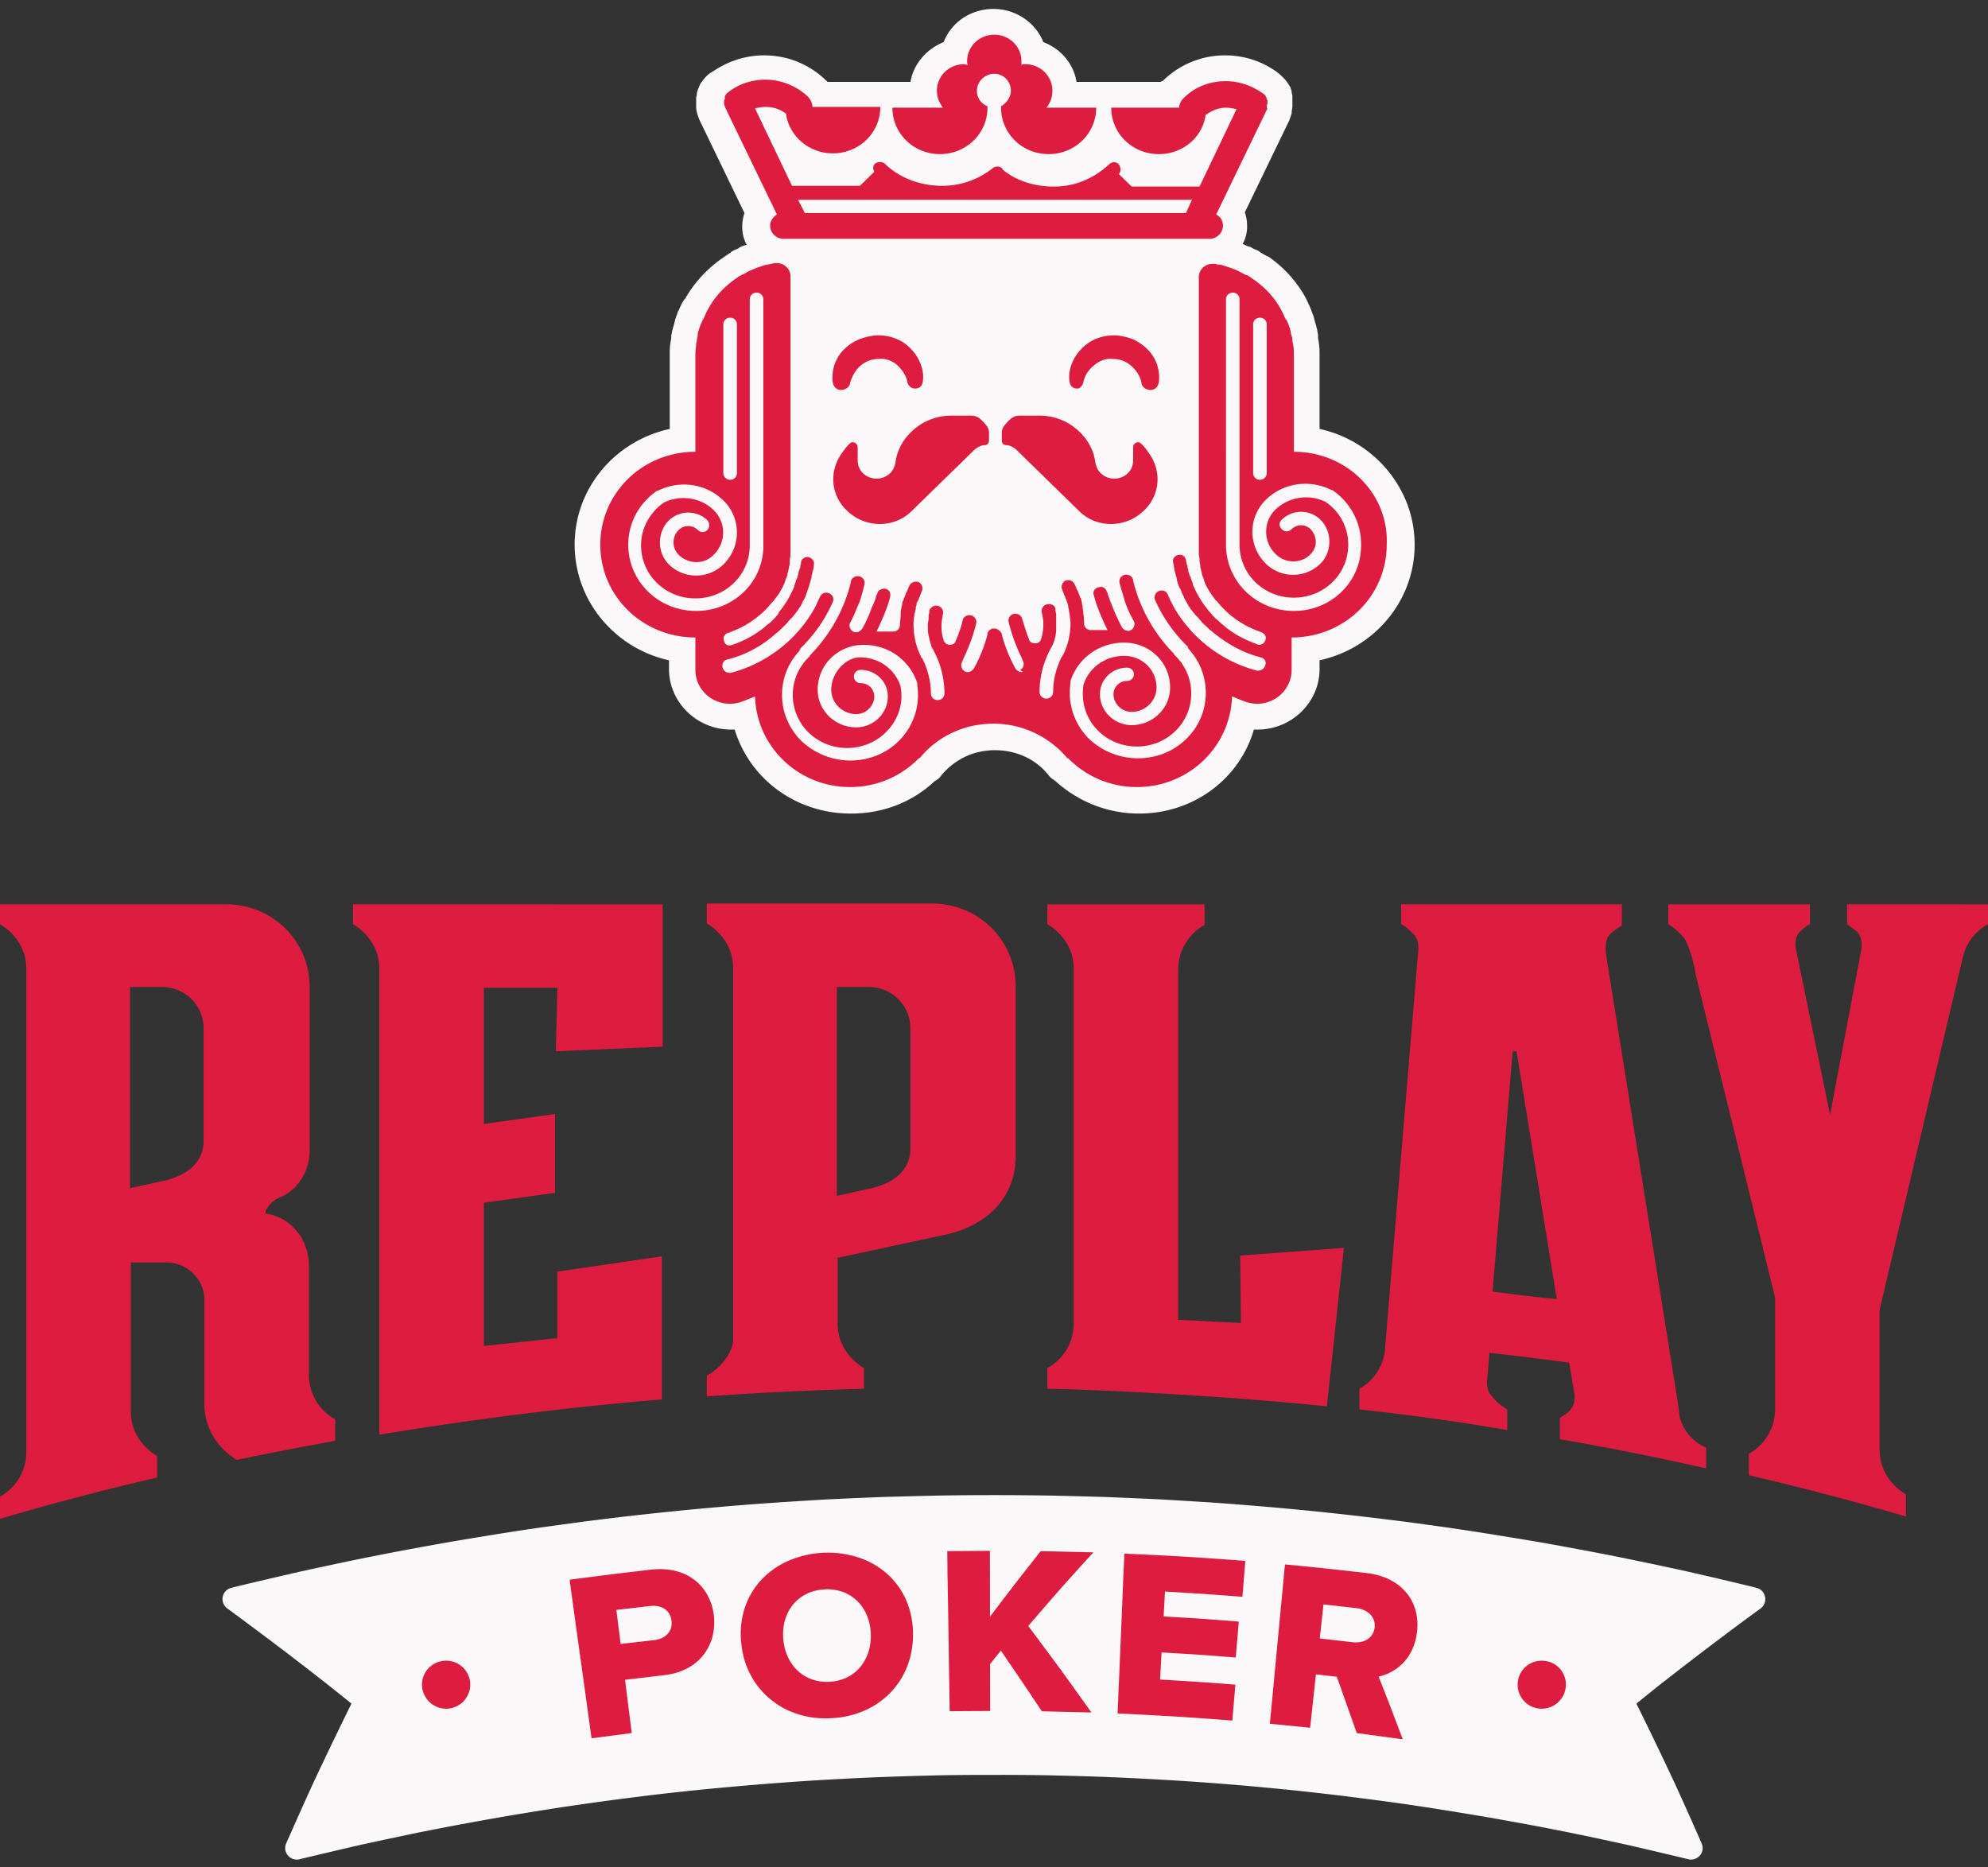 <svg width="181" height="170" fill="none" xmlns="http://www.w3.org/2000/svg"><rect width="100%" height="100%" fill="#333333" stroke="none"/><path d="M103.719 74.077c-2.886 0-5.566-1.073-7.697-3.019-.206-.134-.412-.268-.55-.47-1.167-1.476-2.954-2.28-4.878-2.28s-3.642.804-4.879 2.28a1.61 1.61 0 0 1-.618.537c-2.061 1.946-4.741 2.952-7.627 2.952-5.016 0-9.208-3.153-10.582-7.648h-.344c-3.092 0-5.634-2.483-5.634-5.502v-.805c-4.88-1.073-8.59-5.367-8.59-10.533 0-5.166 3.71-9.46 8.658-10.533V32.28c0-.403 0-.739.069-1.074 0-.134.069-.335.069-.47v-.134c0-.134.068-.268.068-.402.07-.269.138-.537.207-.738 0-.134.068-.201.068-.336.069-.201.206-.536.275-.805l.069-.067c.137-.335.275-.67.48-.94 0 0 0-.066.07-.066.824-1.476 1.992-2.751 3.435-3.757.206-.134.481-.336.687-.47 0 0 .07 0 .07-.067a3.24 3.24 0 0 1 .686-.335l.069-.068c.206-.134.481-.2.687-.268-.275-.47-.412-1.073-.412-1.61 0-.403.069-.872.206-1.275l-4.054-8.386c-.206-.47-.344-.872-.344-1.342v-.738c0-.134.069-.268.069-.47 0-.067.069-.201.069-.268.068-.134.137-.336.206-.47 0-.067.069-.134.069-.134.274-.402.55-.738.962-1.006.068 0 .068-.067.137-.067 1.374-.94 2.955-1.476 4.673-1.476 2.13 0 4.122.805 5.634 2.28l.138.135h7.558c.275-1.677 1.512-3.02 3.023-3.623.688-1.811 2.474-3.019 4.536-3.019 2.061 0 3.848 1.275 4.535 3.019 1.58.604 2.748 1.946 3.023 3.623h7.628c.206-.067.274-.134.274-.134a8 8 0 0 1 5.635-2.281c1.718 0 3.367.536 4.741 1.543.412.335.756.67.962 1.006.069.067.069.134.138.201.068.135.137.202.137.336.069.067.069.201.069.335.068.135.068.269.068.403v.738c0 .268-.068.47-.068.67v.068l-.206.604-4.055 8.386c.138.403.207.805.207 1.275 0 .604-.138 1.14-.413 1.61.206.067.413.201.687.268 0 0 .069 0 .138.067.206.135.481.202.687.336l.069.067c.206.134.481.268.687.402h.069a10.983 10.983 0 0 1 3.367 3.69c0 .068.068.068.068.135.138.268.275.604.413.872 0 .067.068.134.068.201.069.201.206.47.275.805 0 .067.069.201.069.269.069.2.137.47.206.738 0 .134.069.335.069.47v.2c0 .135.068.336.068.47.069.403.069.738.069 1.073v6.777c4.948 1.073 8.658 5.434 8.658 10.533 0 5.166-3.71 9.46-8.658 10.533v.805c0 3.02-2.542 5.502-5.634 5.502h-.344c-1.306 4.495-5.497 7.648-10.444 7.648Z" fill="#FAF8F9"/><path d="M82.623 34.829c-.137-.738-.55-1.208-.962-1.61-.48-.403-1.1-.604-1.649-.537-.618 0-1.168.201-1.65.604-.48.402-.755.94-.961 1.543v.067c-.069.403-.55.671-.962.604-.344-.067-.55-.336-.618-.671-.138-1.074.206-2.214 1.03-3.02a4.101 4.101 0 0 1 1.443-.938c.55-.202 1.168-.336 1.65-.336 1.236 0 2.336.47 3.091 1.342.756.805 1.169 2.013.963 2.952-.07.402-.413.604-.825.537a.737.737 0 0 1-.55-.537ZM86.609 37.848a5.16 5.16 0 0 0-3.642 1.476c-.825.805-1.306 1.745-1.443 2.818-.069.335-.206.67-.481.94-.687.67-1.787.67-2.474 0-.344-.336-.481-.739-.481-1.208v-1.141a.464.464 0 0 0-.481-.47c-.275 0-.825.806-.962 1.007-1.168 1.61-1.03 3.824.481 5.233 1.65 1.61 4.329 1.61 5.91 0L88.67 41c.275-.268.687-.47.962-.47a.391.391 0 0 0 .412-.402v-.67c0-.47-.137-.605-.48-1.007-.344-.335-.55-.604-1.169-.604H86.61ZM98.633 34.829c.138-.738.55-1.208 1.031-1.61.481-.403 1.1-.604 1.649-.537.619 0 1.168.201 1.649.604.481.402.825.94.962 1.543v.067c.069.403.55.671.962.604.344-.067.55-.336.619-.671.137-1.074-.206-2.214-1.031-3.02-.412-.402-.893-.737-1.374-.938-.55-.202-1.168-.336-1.649-.336-1.237 0-2.336.47-3.092 1.342-.756.805-1.168 2.013-.962 2.952.068.402.412.604.824.537a.882.882 0 0 0 .412-.537ZM94.648 37.848a5.16 5.16 0 0 1 3.642 1.476c.824.805 1.305 1.745 1.442 2.818.07.335.207.67.481.94.688.67 1.787.67 2.474 0 .344-.336.481-.739.481-1.208v-1.141c0-.268.206-.47.481-.47s.825.806.962 1.007c1.168 1.61 1.031 3.824-.481 5.233-1.649 1.61-4.329 1.61-5.91 0L92.587 41c-.275-.268-.687-.47-.962-.47a.391.391 0 0 1-.412-.402v-.67c0-.47.137-.605.48-1.007.345-.335.55-.604 1.17-.604h1.786Z" fill="#DE1C3F"/><path d="M117.805 41.136V32.28c0-.269 0-.604-.069-.873 0-.134-.069-.268-.069-.402s0-.268-.069-.403c-.068-.2-.068-.402-.137-.603 0-.067 0-.135-.069-.202-.068-.2-.137-.47-.275-.67 0 0 0-.068-.068-.068-.138-.268-.206-.47-.344-.738-.618-1.207-1.58-2.214-2.68-2.952-.206-.134-.343-.268-.549-.335h-.069c-.206-.134-.412-.201-.619-.336-.412-.2-.824-.335-1.236-.47-.207-.066-.413-.133-.619-.133-.137 0-.206-.067-.343-.067h-.207c-.687 0-1.236.536-1.236 1.207v25.226c0 .135.068.336.068.47v.134c0 .134.069.336.069.47v.134c.069.134.069.335.137.47v.134c.069.201.138.335.207.536v.068c.137.402.343.738.549 1.073.069.067.069.134.138.201.068.067.137.202.206.269a.928.928 0 0 0 .206.268l.137.134c.069.134.207.201.275.336l.069.067a8.631 8.631 0 0 0 2.13 1.677c.481.268.962.47 1.512.67.343.135.481.47.343.739-.068.268-.343.403-.549.403-.069 0-.138 0-.206-.068-1.169-.402-2.268-1.006-3.161-1.811-.206-.134-.344-.336-.55-.47l-.069-.067c-.137-.134-.275-.268-.412-.47l-.137-.134c-.069-.067-.138-.2-.207-.268-.549-.67-.962-1.409-1.305-2.214v-.067a138.62 138.62 0 0 1-.206-.604c0-.067-.069-.067-.069-.134-.069-.201-.137-.335-.137-.537 0-.067-.069-.134-.069-.268 0-.067 0-.134-.069-.201 0-.135-.069-.269-.069-.403-.068-.335-.343-.537-.687-.47-.343.068-.549.336-.481.671.069.269.069.47.138.738 0 .135.068.202.068.336.069.201.138.402.138.536 0 .068.069.202.069.269.068.201.137.402.274.604 0 .067.069.134.069.2.069.202.206.404.275.605 0 .067.069.134.069.134.137.201.206.402.343.604.069.067.069.134.138.201.137.201.275.335.412.537l.206.201c.138.134.275.335.412.47.069.134.207.2.275.268l.344.335c.137.135.343.269.481.403 1.237 1.006 2.68 1.812 4.26 2.214.344.067.55.403.412.738a.656.656 0 0 1-.618.47h-.137a12.357 12.357 0 0 1-7.559-5.77c0-.067-.069-.067-.069-.134s-.068-.067-.068-.135a10.792 10.792 0 0 1-.413-.872c-.137-.335-.481-.47-.824-.335-.275.134-.481.47-.344.805a13.406 13.406 0 0 0 2.886 4.16c.069.067.138.134.138.268 2.198 2.348 2.13 6.038-.207 8.252-1.236 1.208-2.817 1.745-4.397 1.745a6.507 6.507 0 0 1-4.398-1.745 5.89 5.89 0 0 1-1.718-5.099v-.201c.687-2.08 2.611-3.489 4.879-3.489 2.336 0 4.191 1.812 4.191 4.093 0 1.878-1.58 3.421-3.504 3.421-1.58 0-2.886-1.274-2.886-2.817 0-1.342 1.099-2.416 2.474-2.416.343 0 .618.269.618.604a.609.609 0 0 1-.618.604c-.687 0-1.237.537-1.237 1.208 0 .872.756 1.61 1.649 1.61 1.237 0 2.268-1.007 2.268-2.214 0-1.61-1.306-2.885-2.955-2.885-1.718 0-3.23 1.073-3.71 2.684v.067c-.207 1.543.274 3.019 1.374 4.092 1.924 1.879 5.084 1.879 7.008 0a4.778 4.778 0 0 0 0-6.843c-.068-.067-.137-.134-.137-.201a14.306 14.306 0 0 1-3.711-6.642v-.068c-.068-.335-.412-.536-.755-.47a.617.617 0 0 0-.481.739c.137.537.343 1.14.481 1.677.206.604.481 1.208.824 1.812.138.268 0 .67-.275.805-.068.067-.206.067-.275.067-.206 0-.412-.134-.549-.336a20.421 20.421 0 0 1-.962-2.147c0-.067 0-.067-.069-.134-.069-.268-.206-.537-.275-.805 0-.067 0-.067-.069-.134a.55.55 0 0 0-.755-.403c-.344.068-.55.403-.413.738.275 1.074.756 2.147 1.237 3.154H99.32a.609.609 0 0 1-.618-.604c0-.269 0-.537-.069-.872 0-.202-.068-.47-.068-.671v-.067c-.07-.202-.07-.403-.138-.604 0-.067 0-.067-.069-.134-.068-.202-.137-.336-.206-.537 0-.067-.068-.134-.068-.134-.07-.134-.138-.336-.207-.47 0-.067-.068-.067-.068-.134-.138-.268-.481-.403-.825-.268-.275.134-.412.536-.275.805 0 .067.069.134.069.2.069.135.069.202.137.336.07.135.07.202.138.336.069.134.069.268.137.335 0 .134.069.202.069.336s.069.268.069.402.069.202.069.336c0 .268.068.47.068.738 0 1.006-.206 2.013-.687 2.952-.069.067-.069.134-.137.201-.481 1.006-.756 2.013-.756 3.153a.609.609 0 0 1-.619.604.609.609 0 0 1-.618-.604c0-1.476.412-2.952 1.168-4.226.206-.47.344-1.007.344-1.476v-1.342c0-.134-.07-.269-.07-.403v-.134c-.068-.335-.411-.47-.755-.403a.618.618 0 0 0-.481.738c.069.336.138.671.138 1.074 0 .47-.07.94-.207 1.342-.068.268-.275.402-.55.402a.63.63 0 0 1-.48-.201c-.275-.67-.481-1.342-.688-2.013-.068-.335-.412-.536-.755-.47a.618.618 0 0 0-.481.739c.275 1.14.687 2.214 1.168 3.22.069.134.069.201.137.336.138.268.069.67-.275.805.344.2.275.2.138.2-.206 0-.412-.133-.55-.335a13.205 13.205 0 0 1-1.237-3.086v-.067s0-.067-.069-.067c0-.067 0-.067-.068-.134l-.069-.067-.069-.067s-.068-.067-.137-.067c0 0-.069 0-.069-.068H90.318s-.068 0-.068.068c-.069 0-.069 0-.137.067-.069 0-.069.067-.069.067l-.069.067c0 .067-.068.067-.068.134v.134a13.205 13.205 0 0 1-1.237 3.086c-.138.202-.344.336-.55.336-.069 0-.206 0-.275-.067-.275-.134-.412-.537-.275-.805.069-.134.069-.202.138-.336.48-1.006.893-2.08 1.168-3.22a.618.618 0 0 0-.481-.738c-.344-.067-.687.134-.756.47-.137.67-.412 1.341-.687 2.012a.63.63 0 0 1-.481.202.597.597 0 0 1-.55-.403 4.232 4.232 0 0 1-.206-1.342c0-.335.069-.67.138-1.073a.618.618 0 0 0-.481-.738c-.344-.067-.619.134-.756.402v.134c0 .135-.07.269-.07.403v.201c0 .201-.068.403-.068.604v.537c.069.536.206 1.006.344 1.476a8.342 8.342 0 0 1 1.168 4.227.609.609 0 0 1-.618.603.609.609 0 0 1-.619-.603c0-1.074-.275-2.147-.756-3.154-.069-.067-.137-.134-.137-.201-.481-.94-.687-1.946-.687-2.952 0-.268 0-.47.068-.738 0-.134 0-.201.07-.336 0-.134.068-.268.068-.402s.069-.201.069-.336c0-.134.068-.268.137-.335.069-.134.069-.201.137-.335.07-.135.07-.202.138-.336 0-.067.069-.134.069-.201.137-.269 0-.671-.275-.805s-.688 0-.825.268c0 .067-.069.067-.069.134-.068.135-.137.336-.206.47 0 .067-.069.067-.069.134-.068.201-.137.336-.206.537 0 .067 0 .067-.068.134-.07.201-.07.403-.138.604v.067c-.069.201-.069.47-.069.67 0 .27-.068.538-.068.873a.609.609 0 0 1-.619.604H79.806c.48-1.007.962-2.08 1.237-3.153.068-.336-.07-.671-.413-.738-.343-.068-.687.134-.756.402 0 .067 0 .067-.068.134-.07.269-.138.537-.275.805 0 .067 0 .067-.069.135-.275.738-.55 1.476-.962 2.146-.137.202-.344.336-.55.336-.068 0-.206 0-.275-.067-.274-.134-.412-.537-.274-.805.343-.604.55-1.208.824-1.812.206-.536.344-1.14.481-1.677a.618.618 0 0 0-.48-.738c-.344-.067-.688.134-.757.47v.067a14.297 14.297 0 0 1-3.71 6.642c0 .067-.069.134-.138.201a4.778 4.778 0 0 0 0 6.843c1.924 1.879 5.085 1.879 7.01 0 1.099-1.073 1.648-2.55 1.373-4.092v-.067c-.48-1.61-1.992-2.684-3.71-2.684-1.237 0-2.611 1.342-2.611 2.952 0 1.208 1.03 2.214 2.267 2.214.894 0 1.65-.738 1.65-1.61 0-.671-.55-1.208-1.237-1.208a.609.609 0 0 1-.619-.604c0-.335.275-.603.619-.603 1.374 0 2.473 1.073 2.473 2.415 0 1.543-1.305 2.818-2.886 2.818-1.924 0-3.504-1.543-3.504-3.422 0-2.281 1.855-4.092 4.192-4.092 2.267 0 4.191 1.408 4.878 3.488v.202a5.89 5.89 0 0 1-1.718 5.098c-1.237 1.208-2.817 1.745-4.397 1.745s-3.161-.604-4.398-1.745c-2.336-2.28-2.405-5.904-.206-8.252 0-.067.069-.201.137-.268a13.408 13.408 0 0 0 2.886-4.16c.138-.335 0-.67-.343-.805-.344-.134-.688 0-.825.336-.137.268-.275.603-.412.872 0 .067-.069.067-.069.134s-.069.067-.069.134a12.36 12.36 0 0 1-7.558 5.77h-.138a.657.657 0 0 1-.618-.47c-.069-.335.069-.67.412-.738a10.278 10.278 0 0 0 4.26-2.214c.138-.134.344-.268.482-.402l.343-.336.275-.268c.137-.134.275-.336.412-.47l.206-.201c.138-.201.275-.335.413-.537.068-.067.068-.134.137-.201.138-.201.275-.403.344-.604 0-.067.068-.134.068-.134.138-.201.207-.403.275-.604 0-.067.069-.134.069-.201l.206-.604c0-.067.069-.201.069-.268.069-.202.137-.403.137-.537s.069-.201.069-.335c.069-.269.137-.47.137-.738.07-.336-.206-.604-.48-.671-.344-.067-.688.2-.688.47 0 .133-.069.268-.069.402 0 .067 0 .134-.068.201 0 .067-.069.134-.069.269-.069.2-.069.335-.137.536 0 .067-.07.067-.07.134l-.205.604v.067c-.344.805-.756 1.543-1.306 2.214-.069.067-.137.202-.206.269.138-.067.138-.067.069 0-.138.134-.275.335-.413.47l-.068.066c-.206.202-.344.336-.55.47-.893.805-1.993 1.409-3.16 1.812-.07 0-.138.067-.207.067-.275 0-.48-.135-.55-.403-.137-.335.07-.67.344-.738.55-.201 1.03-.403 1.512-.67a8.628 8.628 0 0 0 2.13-1.678l.069-.067c.068-.134.206-.202.274-.336l.138-.134c.069-.067.137-.201.206-.268.069-.067.137-.202.206-.269.069-.067.069-.134.138-.2.206-.336.412-.739.55-1.074v-.067c.068-.202.137-.336.205-.537v-.134c.07-.135.07-.336.138-.47v-.134c.069-.134.069-.336.069-.47v-.134c0-.134.068-.335.068-.47v-25.36c0-.67-.55-1.208-1.237-1.208h-.206c-.137 0-.206.067-.343.067-.207.068-.413.068-.619.135-.412.134-.824.268-1.237.47-.206.066-.412.2-.618.335h-.069c-.206.134-.412.201-.55.335-1.099.738-2.06 1.745-2.68 2.952-.137.201-.206.47-.343.738 0 0 0 .067-.069.067-.068.202-.206.47-.275.671 0 .067-.068.134-.068.201-.069.202-.138.403-.138.604 0 .134-.068.269-.068.403s-.07.268-.07.402c0 .269-.068.537-.068.873v8.923c-4.81 0-8.658 3.757-8.658 8.453 0 4.697 3.848 8.454 8.658 8.454v2.952c0 1.744 1.443 3.086 3.161 3.086.344 0 .619-.067.893-.134l.55-.202.825-.335c.137 4.562 3.916 8.252 8.658 8.252a8.708 8.708 0 0 0 6.253-2.617h.068c1.58-1.945 3.986-3.153 6.734-3.153 2.749 0 5.154 1.275 6.734 3.154h.069a8.707 8.707 0 0 0 6.253 2.616c4.741 0 8.521-3.69 8.658-8.252l.825.335.549.202c.275.067.619.134.894.134 1.786 0 3.16-1.41 3.16-3.086v-2.952c4.81 0 8.658-3.758 8.658-8.454.207-4.63-3.641-8.453-8.451-8.453Zm-51.33-12.21c.344 0 .619.268.619.603v13.552a.609.609 0 0 1-.619.604.609.609 0 0 1-.618-.604V29.53c0-.335.275-.604.618-.604Zm-3.092 26.701c-3.436 0-6.184-2.683-6.184-6.038 0-1.945.962-3.757 2.61-4.898h.07c1.992-1.006 4.397-.67 5.978.873a4.062 4.062 0 0 1 0 5.837 3.53 3.53 0 0 1-2.474 1.006 3.53 3.53 0 0 1-2.474-1.006 2.805 2.805 0 0 1-.824-2.013c0-.738.274-1.476.824-2.013a2.532 2.532 0 0 1 3.505 0 .692.692 0 0 1 0 .872c-.275.269-.619.269-.894 0a1.224 1.224 0 0 0-1.718 0 1.553 1.553 0 0 0-.48 1.14c0 .47.206.873.48 1.141.894.873 2.337.873 3.161 0a2.828 2.828 0 0 0 0-4.092c-1.168-1.14-3.023-1.409-4.535-.671-1.305.94-2.061 2.348-2.061 3.891 0 2.684 2.199 4.83 4.947 4.83 2.749 0 4.948-2.146 4.948-4.83V27.248c0-.336.275-.604.618-.604.344 0 .619.268.619.604v22.341c.068 3.355-2.68 6.038-6.116 6.038Zm50.711-26.098c0-.335.275-.604.618-.604.344 0 .619.268.619.604v13.552a.609.609 0 0 1-.619.604.609.609 0 0 1-.618-.604V29.53Zm3.711 26.098c-3.436 0-6.185-2.683-6.185-6.038V27.248c0-.336.275-.604.619-.604.343 0 .618.268.618.604v22.341c0 2.684 2.199 4.83 4.948 4.83 2.748 0 4.947-2.146 4.947-4.83a4.68 4.68 0 0 0-2.061-3.891 4.047 4.047 0 0 0-4.536.67 2.828 2.828 0 0 0 0 4.093c.894.873 2.337.873 3.161 0a1.55 1.55 0 0 0 .481-1.14c0-.403-.206-.872-.481-1.14a1.224 1.224 0 0 0-1.718 0c-.274.268-.618.268-.893 0-.275-.27-.275-.605 0-.873a2.532 2.532 0 0 1 3.505 0c.549.537.824 1.275.824 2.013s-.275 1.476-.824 2.013a3.533 3.533 0 0 1-2.474 1.006 3.532 3.532 0 0 1-2.474-1.007 4.062 4.062 0 0 1 0-5.836c1.581-1.544 3.986-1.879 5.978-.873h.069c1.649 1.141 2.611 2.952 2.611 4.898.069 3.422-2.68 6.105-6.115 6.105ZM95.267 9.804c.343-.402.55-.939.55-1.543 0-1.342-1.1-2.415-2.474-2.415-.138 0-.206 0-.344.067v-.335c0-1.342-1.1-2.416-2.474-2.416s-2.473 1.074-2.473 2.416c0 .134 0 .2.068.335-.137 0-.206-.067-.343-.067-1.374 0-2.474 1.073-2.474 2.415 0 .604.206 1.074.55 1.543h-4.604c0 2.348 1.924 4.227 4.329 4.227s4.329-1.879 4.329-4.227V9.67a1.483 1.483 0 0 1-.962-1.409c0-.805.687-1.543 1.58-1.543.825 0 1.512.671 1.512 1.543 0 .604-.412 1.14-.893 1.41v.133c0 2.348 1.924 4.227 4.329 4.227s4.329-1.879 4.329-4.227h-4.535Z" fill="#DE1C3F"/><path d="M115.331 9.67c0-.067 0-.134.068-.201V9.2c0-.067 0-.134-.068-.134V9c0-.067-.069-.134-.069-.201a.818.818 0 0 0-.344-.336c-.961-.67-2.13-1.073-3.298-1.073-1.511 0-2.886.537-3.916 1.61a1.22 1.22 0 0 0-.344.805h-6.184c0 2.348 1.924 4.227 4.329 4.227 2.199 0 3.985-1.543 4.26-3.556.55-.402 1.168-.67 1.855-.67.344 0 .619.066.962.133l-3.367 7.045h-6.184l-1.168-1.14c.206-.202.206-.605 0-.873s-.619-.268-.893 0c-1.375 1.275-3.093 2.013-4.948 2.013h-.412c-1.58-.067-3.092-.537-4.33-1.543v-.067c-.205-.269-.618-.269-.892-.067a7.31 7.31 0 0 1-4.536 1.61h-.343c-1.856-.067-3.642-.738-4.948-2.013a.736.736 0 0 0-.893 0c-.206.201-.206.47-.069.738l-1.305 1.275H72.11L68.743 9.87c.274-.067.618-.134.962-.134.687 0 1.305.201 1.855.604.275 2.08 2.13 3.623 4.26 3.623 2.405 0 4.33-1.879 4.33-4.227h-6.185c0-.335-.138-.604-.344-.872-1.03-1.007-2.473-1.61-3.916-1.61-1.169 0-2.337.335-3.299 1.073a.819.819 0 0 0-.343.336c-.069.067-.069.134-.069.2v.068c0 .067 0 .134-.069.201v.269c0 .134.069.335.138.47l4.672 9.66c-.343.201-.618.604-.618 1.007 0 .67.55 1.207 1.237 1.207h38.755c.687 0 1.236-.537 1.236-1.207 0-.403-.206-.806-.618-1.007l4.672-9.66c-.068 0-.068-.135-.068-.202Zm-29.822 8.52H108.528l-.55 1.208h-34.7l-.619-1.208h12.85ZM28.123 125.194V115.16c0-.418-.07-.767-.141-1.115 0-.139-.07-.279-.141-.418 0-.07-.07-.209-.07-.279-.071-.139-.071-.209-.142-.279-.07-.139-.14-.209-.14-.348-.071-.07-.071-.139-.142-.209-.423-.557-.916-1.115-1.55-1.463a4.483 4.483 0 0 0-1.621-.558v-.209a2.508 2.508 0 0 1 1.48-1.324c1.55-.766 2.537-2.369 2.537-4.181V89.866c0-4.181-3.383-7.526-7.612-7.526H0v1.812c1.41.836 2.396 2.3 2.396 4.041v44.039A4.621 4.621 0 0 1 0 136.273v2.021a253.61 253.61 0 0 1 14.308-3.763v-1.951c-1.41-.836-2.396-2.299-2.396-4.041v-13.588h3.242c1.903 0 3.454 1.533 3.454 3.414v9.477c0 2.16 1.198 4.041 2.96 5.086 2.96-.627 5.92-1.184 8.951-1.742v-1.951a4.621 4.621 0 0 1-2.396-4.041ZM11.912 89.866h2.819c2.114 0 3.806 1.672 3.806 3.763v10.243c0 2.09-1.692 3.275-3.877 3.693l-2.819.627V89.866h.07ZM64.35 125.263v1.882c4.793-.349 9.516-.558 14.309-.697v-1.881c-1.41-.837-2.397-2.3-2.397-4.042v-5.992l9.374-2.021c3.877-.697 6.837-3.205 6.837-7.247V89.796c0-4.18-3.383-7.526-7.612-7.526h-20.51v1.812c1.41.836 2.396 2.3 2.396 4.042v33.934c0 .906-.987 2.439-2.396 3.205Zm11.912-35.397h2.82c2.114 0 3.806 1.672 3.806 3.762V104.568c0 2.091-1.692 3.275-3.877 3.693l-2.82.628V89.866h.071ZM152.947 129.096l-.141-1.045v-.209.139l-6.554-40.902s-.282-1.394.352-2.02a4.104 4.104 0 0 1 1.057-.767V82.34h-20.087v1.811c.423.21.775.558 1.127.906.564.558.423 1.533.423 1.533l-2.96 35.468s-.07.836-.07.975c-.212 1.463-1.058 2.718-2.326 3.414v1.882c4.51.488 9.021 1.115 13.462 1.881v-1.881c-.635-.349-1.128-.836-1.551-1.394-.352-.418-.282-1.254-.282-1.254l.212-2.509c2.396.279 4.793.558 7.259.906l.494 2.927s.07.836-.353 1.324c-.282.348-.634.557-.986.766v1.951c4.511.767 8.951 1.673 13.321 2.648v-1.881c-1.269-.558-2.044-1.533-2.397-2.718Zm-17.056-11.497 1.832-21.88h.353l3.665 22.577c-1.903-.209-3.877-.418-5.85-.697ZM178.604 82.34h-10.432v1.812l.846.627c.705.627.423 1.812.423 1.812l-2.819 14.912-3.102-15.051s-.282-1.046.423-1.673a3.31 3.31 0 0 1 .846-.627v-1.811h-12.898v1.811a5.322 5.322 0 0 1 1.48 1.324c.211.279.423.976.634 1.533l.282 1.115.071.488 7.259 29.544v10.174a4.622 4.622 0 0 1-2.396 4.041v1.951a253.489 253.489 0 0 1 14.308 3.763v-2.021c-1.41-.836-2.397-2.299-2.397-4.041v-12.752l7.613-32.262A4.613 4.613 0 0 1 181 84.152v-1.811h-2.396ZM50.748 82.34H32.14v1.812c1.41.836 2.397 2.3 2.397 4.042V130.629c8.528-1.393 17.127-2.508 25.726-3.205v-13.03l-9.515 1.393v6.062c-2.256.21-4.44.488-6.696.697V109.516l6.484-.906v-7.177l-6.484.906V89.936h6.696l-.141 5.783 9.726-.418v-12.96h-9.585ZM112.914 114.324l.07 6.132c-1.903-.07-3.806-.209-5.709-.279V88.263c0-1.742.987-3.275 2.396-4.041v-1.881H95.363v1.811c1.41.836 2.397 2.3 2.397 4.042v32.332a4.621 4.621 0 0 1-2.397 4.041v1.881c5.921.14 11.771.488 17.621.906 2.608.209 5.216.418 7.824.697l1.55-14.424-9.444.697Z" fill="#DE1C3F"/><path d="m21.515 144.461-.456.114a1.056 1.056 0 0 0-.361 1.882l.26.188c1.252.924 2.914 2.162 4.562 3.407a305.414 305.414 0 0 1 4.48 3.465c1.201.953 2 1.601 2 1.601s-.454.91-1.12 2.286a354.9 354.9 0 0 0-2.402 5.037c-.842 1.834-1.655 3.676-2.27 5.059l-.155.357c-.346.8.383 1.642 1.233 1.43l.364-.091c1.465-.349 3.405-.808 5.375-1.259 1.955-.423 3.924-.845 5.388-1.143 1.487-.291 2.468-.481 2.468-.481s1.53-.291 4.217-.771c1.34-.233 2.98-.51 4.854-.801.888-.146 1.848-.285 2.85-.43l.145-.021c1.062-.153 2.167-.306 3.331-.459 1.157-.145 2.365-.306 3.617-.451 1.252-.146 2.548-.284 3.88-.422 1.333-.131 2.702-.255 4.108-.379a355.3 355.3 0 0 1 4.29-.335c1.472-.102 2.951-.196 4.452-.269 1.509-.087 3.017-.146 4.562-.204 1.537-.051 3.075-.094 4.634-.131 1.553-.022 3.112-.036 4.679-.029 1.552-.007 3.112.007 4.664.029 1.56.037 3.104.073 4.635.124 1.537.058 3.053.124 4.561.204 1.501.08 2.987.167 4.444.269a260.714 260.714 0 0 1 12.279 1.143c1.252.145 2.467.306 3.624.451 1.164.153 2.27.299 3.331.452 1.055.16 2.058.305 2.995.458 1.874.299 3.514.568 4.854.801 2.687.48 4.225.771 4.225.771s.981.19 2.46.481c1.472.298 3.434.713 5.396 1.143 1.955.444 3.91.91 5.367 1.259l.366.091c.851.212 1.579-.632 1.231-1.432l-.155-.355a389.286 389.286 0 0 0-2.27-5.066 342.735 342.735 0 0 0-2.401-5.038c-.666-1.368-1.12-2.278-1.12-2.278s.798-.648 1.999-1.609c1.208-.946 2.84-2.213 4.48-3.457 1.648-1.252 3.31-2.49 4.569-3.407l.248-.179c.732-.528.514-1.674-.364-1.893l-.448-.112a461.62 461.62 0 0 0-5.894-1.383 405.52 405.52 0 0 0-5.923-1.252c-1.625-.327-2.709-.531-2.709-.531s-1.677-.321-4.627-.852a576.855 576.855 0 0 0-5.33-.873 249.447 249.447 0 0 0-3.288-.495c-1.157-.168-2.372-.328-3.646-.503-1.281-.16-2.607-.327-3.99-.487a318.853 318.853 0 0 0-4.247-.466 304.182 304.182 0 0 0-4.51-.422 390.992 390.992 0 0 0-4.715-.372 745.891 745.891 0 0 0-4.877-.298c-1.654-.08-3.324-.153-5.008-.219-1.684-.05-3.375-.094-5.08-.131a302.603 302.603 0 0 0-10.266 0c-1.706.037-3.397.081-5.081.131-1.691.066-3.353.139-5.008.219-1.648.094-3.273.196-4.891.306-1.589.109-3.163.233-4.7.364-1.546.138-3.047.276-4.51.422-1.465.153-2.886.305-4.262.466-1.298.151-2.55.308-3.756.46l-.22.027c-1.274.175-2.49.342-3.646.503-1.164.167-2.27.334-3.287.495-2.065.327-3.859.626-5.33.88-2.951.524-4.628.845-4.628.845l-2.716.531c-1.604.328-3.764.786-5.909 1.252-2.16.495-4.298.997-5.901 1.383Z" fill="#FAF8F9"/><path d="M42.784 153.022a2.203 2.203 0 0 1-1.764 2.525 2.197 2.197 0 0 1-2.556-1.747c-.234-1.201.542-2.322 1.758-2.555a2.197 2.197 0 0 1 2.562 1.777ZM57.516 157.797l-3.66.48s-.125-.903-.308-2.249c-.19-1.361-.432-3.159-.689-4.972a792.48 792.48 0 0 1-.688-4.957c-.19-1.354-.307-2.264-.307-2.264l3.741-.48c1.867-.226 3.742-.444 3.742-.444 1.676-.168 3.038.24 4.005 1.041.959.793 1.53 1.95 1.654 3.261.117 1.317-.22 2.562-.996 3.515-.761.961-1.97 1.631-3.595 1.806l-3.507.415.608 4.848Zm2.036-8.459c1.01-.116 1.69-.75 1.588-1.732-.102-1.005-.922-1.485-1.94-1.376l-3.082.357.388 3.101 3.046-.35Zm16.173 7.105a8.3 8.3 0 0 1-3.068-.364 7.313 7.313 0 0 1-2.533-1.376 7.082 7.082 0 0 1-1.808-2.249c-.462-.874-.747-1.878-.842-2.992a7.598 7.598 0 0 1 .344-3.079 6.863 6.863 0 0 1 1.479-2.512 7.4 7.4 0 0 1 2.423-1.725 8.87 8.87 0 0 1 3.17-.757 8.983 8.983 0 0 1 3.222.408 7.36 7.36 0 0 1 2.592 1.448 6.975 6.975 0 0 1 1.743 2.33c.41.902.651 1.922.68 3.035.022 1.107-.153 2.14-.505 3.058a7.11 7.11 0 0 1-1.537 2.431 7.27 7.27 0 0 1-2.358 1.645 8.37 8.37 0 0 1-3.002.699Zm-.183-3.312c2.372-.131 3.837-2.039 3.742-4.39-.096-2.387-1.765-4.149-4.21-4.025-2.475.145-3.932 2.074-3.764 4.462.169 2.344 1.83 4.091 4.232 3.953Zm23.832 2.795-4.517-.109s-.923-1.391-1.853-2.766c-.937-1.383-1.881-2.759-1.881-2.759l-.981 1.23.007 4.266-3.683.021-.036-2.271c-.022-1.368-.044-3.188-.074-5.015-.029-1.82-.058-3.64-.088-5.008-.007-1.361-.022-2.279-.022-2.279l3.881-.029s0 1.5.007 2.999v2.999s1.135-1.499 2.285-2.999l2.328-2.97 4.796.11s-1.516 1.667-3.002 3.333c-1.472 1.682-2.922 3.371-2.922 3.371s1.465 1.958 2.915 3.923a851.478 851.478 0 0 1 2.84 3.953Zm12.828.735s-2.607-.204-5.22-.371c-2.614-.153-5.228-.277-5.228-.277s.036-.91.095-2.271c.059-1.368.139-3.188.212-5.001.081-1.827.154-3.647.205-5.015.066-1.361.103-2.264.103-2.264s2.753.117 5.513.277c2.753.174 5.499.385 5.499.385l-.264 3.269s-1.757-.138-3.522-.262l-3.529-.219-.124 2.272s1.706.094 3.419.203c1.713.124 3.427.262 3.427.262l-.279 3.269s-1.684-.131-3.368-.255c-1.698-.109-3.382-.204-3.382-.204l-.139 2.468s1.706.102 3.419.211c1.721.116 3.434.255 3.434.255l-.271 3.268Zm15.515 1.703-4.188-.56-1.816-5.132-1.904-.218-.527 4.862-3.668-.364.219-2.264c.125-1.361.301-3.173.469-4.993.176-1.813.344-3.625.476-4.986.124-1.354.212-2.264.212-2.264s1.875.174 3.749.371c1.874.204 3.749.422 3.749.422 1.662.204 2.877.91 3.646 1.893.761.982 1.054 2.249.864 3.581-.352 2.511-2.072 3.64-3.478 3.945 0 0 .557 1.42 1.113 2.854l1.084 2.853Zm-4.569-8.837c.981.117 1.874-.327 2.006-1.332.117-.968-.644-1.652-1.64-1.769l-3.017-.342-.336 3.101 2.987.342ZM142.528 153.8a2.2 2.2 0 0 1-2.555 1.747 2.186 2.186 0 0 1-1.764-2.525c.212-1.216 1.347-1.988 2.562-1.777a2.164 2.164 0 0 1 1.757 2.555Z" fill="#DE1C3F"/></svg>